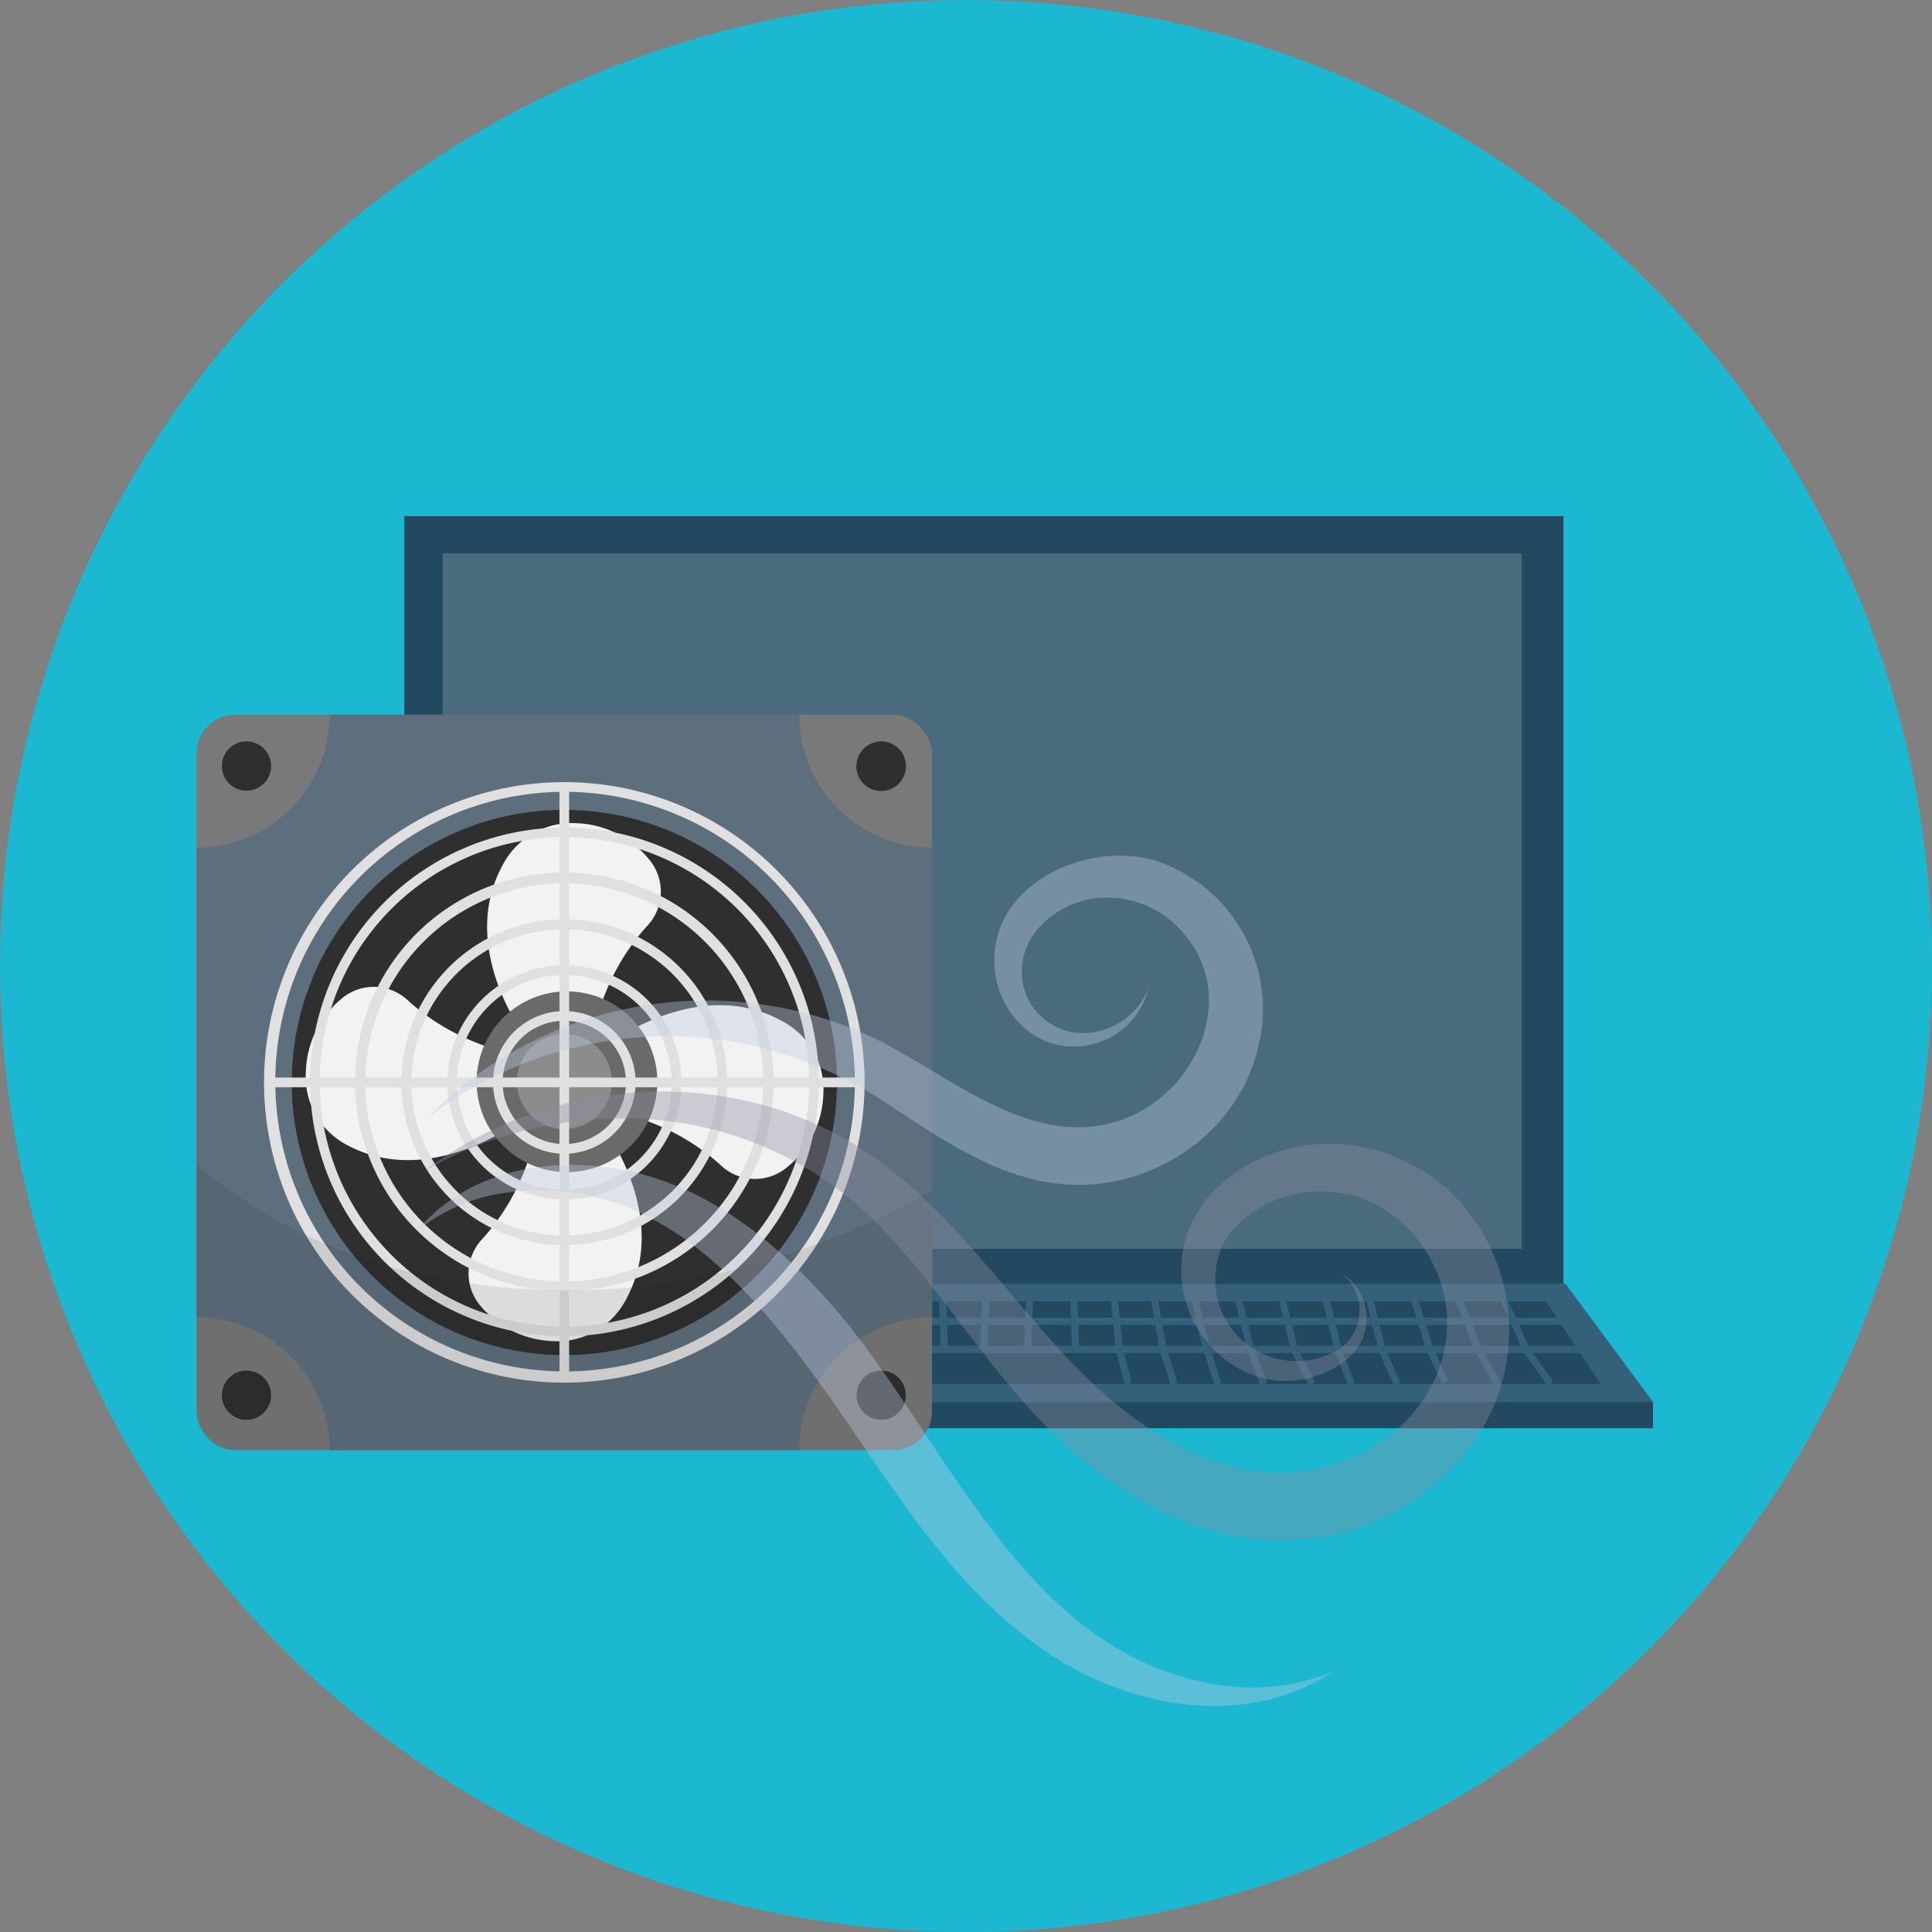 <svg id="Слой_1" data-name="Слой 1" xmlns="http://www.w3.org/2000/svg" viewBox="0 0 120 120"><rect x="0" y="0" width="120" height="120" fill="#808080" stroke="none"/><defs><style>.cls-1{fill:#1cb8d1;}.cls-2{fill:#00c5cf;}.cls-3{fill:#224960;}.cls-4{opacity:0.18;}.cls-5{fill:#fff;}.cls-6{fill:#346179;}.cls-7{fill:#797979;}.cls-8{fill:#5d6f7c;}.cls-9{fill:#2f2f2f;}.cls-10{fill:#f2f2f2;}.cls-11{fill:#6a6a6a;}.cls-12{fill:#8c8c8c;}.cls-13{fill:#e0e0e0;}.cls-14{fill:#1d1d1b;opacity:0.1;}.cls-15{fill:#8c8ea2;}.cls-15,.cls-16{opacity:0.38;}.cls-16{fill:#c1cae3;}</style></defs><title>3</title><circle class="cls-1" cx="60" cy="60" r="60"/><path class="cls-2" d="M29.1,31.93c0-.21,0-.43,0-.64C29.09,31.5,29.1,31.71,29.1,31.93ZM27.21,40c-.08.16-.16.31-.25.46C27.05,40.3,27.13,40.14,27.21,40Zm1.53-4.23v0Zm-1.37,3.93a2.56,2.56,0,0,0,.11-.24A2.56,2.56,0,0,1,27.37,39.69Zm1.73-7.06c0-.15,0-.3,0-.45C29.11,32.33,29.11,32.48,29.1,32.63Zm-.2,2.29a.78.78,0,0,0,0-.16A.78.78,0,0,1,28.9,34.92Zm.11-.81c0-.08,0-.15,0-.23C29,34,29,34,29,34.11Zm.06-.76c0-.11,0-.22,0-.33C29.09,33.13,29.08,33.24,29.07,33.35Z"/><rect class="cls-3" x="25.11" y="32.06" width="72" height="47.82"/><g class="cls-4"><rect class="cls-5" x="27.5" y="34.37" width="67.02" height="43.2"/></g><polygon class="cls-6" points="102.67 87.08 19.81 87.08 25.24 79.74 97.24 79.74 102.67 87.08"/><polygon class="cls-3" points="99.41 85.96 23.07 85.96 26.72 80.83 96.04 80.83 99.41 85.96"/><rect class="cls-3" x="19.81" y="87.08" width="82.86" height="1.63"/><rect class="cls-6" x="25.24" y="81.84" width="71.86" height="0.45"/><rect class="cls-6" x="23.07" y="83.59" width="76.34" height="0.45"/><rect class="cls-6" x="59.2" y="81.63" width="3.94" height="0.45" transform="translate(-22.78 140.1) rotate(-87.98)"/><rect class="cls-6" x="61.92" y="81.63" width="3.94" height="0.45" transform="translate(-20.15 142.82) rotate(-87.98)"/><rect class="cls-6" x="66.52" y="79.88" width="0.45" height="3.94" transform="translate(-2.78 2.35) rotate(-1.97)"/><polygon class="cls-6" points="69.86 86.01 69.31 83.87 68.9 79.9 69.34 79.86 69.75 83.79 70.29 85.9 69.86 86.01"/><polygon class="cls-6" points="72.71 86.03 72.03 83.89 71.34 79.92 71.78 79.84 72.46 83.78 73.14 85.89 72.71 86.03"/><polygon class="cls-6" points="75.43 86.03 74.75 83.89 73.79 79.93 74.23 79.83 75.18 83.77 75.85 85.89 75.43 86.03"/><polygon class="cls-6" points="78.28 86.04 77.47 83.9 76.51 79.93 76.94 79.83 77.89 83.77 78.7 85.88 78.28 86.04"/><polygon class="cls-6" points="81.28 86.06 80.18 83.87 79.23 79.93 79.66 79.83 80.61 83.74 81.68 85.86 81.28 86.06"/><polygon class="cls-6" points="83.72 86.04 82.9 83.9 81.94 79.93 82.38 79.83 83.33 83.77 84.13 85.88 83.72 86.04"/><polygon class="cls-6" points="86.58 86.05 85.63 83.91 84.66 79.93 85.09 79.83 86.05 83.77 86.98 85.87 86.58 86.05"/><polygon class="cls-6" points="89.57 85.95 88.61 83.91 87.38 79.94 87.81 79.81 89.03 83.75 89.97 85.76 89.57 85.95"/><polygon class="cls-6" points="92.83 86.07 91.61 83.93 90.1 79.96 90.52 79.8 92.01 83.74 93.22 85.85 92.83 86.07"/><polygon class="cls-6" points="96.11 86.08 94.61 83.94 92.83 79.97 93.23 79.79 95 83.73 96.47 85.83 96.11 86.08"/><rect class="cls-6" x="58.37" y="79.88" width="0.45" height="3.94" transform="translate(-2.78 2.06) rotate(-1.97)"/><rect class="cls-6" x="53.77" y="81.63" width="3.94" height="0.45" transform="translate(-28.02 134.67) rotate(-87.98)"/><rect class="cls-6" x="51.05" y="81.63" width="3.94" height="0.45" transform="translate(-30.64 131.96) rotate(-87.98)"/><rect class="cls-6" x="48.34" y="81.63" width="3.94" height="0.45" transform="translate(-33.26 129.24) rotate(-87.98)"/><rect class="cls-6" x="45.62" y="81.63" width="3.94" height="0.45" transform="translate(-35.88 126.53) rotate(-87.98)"/><polygon class="cls-6" points="44.48 86.01 44.05 85.9 44.59 83.76 45.26 79.84 45.7 79.92 45.02 83.86 44.48 86.01"/><polygon class="cls-6" points="41.48 86.04 41.06 85.88 41.88 83.74 42.82 79.83 43.26 79.93 42.3 83.87 41.48 86.04"/><polygon class="cls-6" points="38.48 86.06 38.09 85.86 39.16 83.74 40.1 79.83 40.54 79.93 39.57 83.92 38.48 86.06"/><polygon class="cls-6" points="35.77 86.06 35.37 85.86 36.44 83.74 37.39 79.83 37.82 79.93 36.85 83.92 35.77 86.06"/><polygon class="cls-6" points="32.64 86.07 32.25 85.85 33.46 83.73 34.67 79.81 35.1 79.94 33.86 83.93 32.64 86.07"/><polygon class="cls-6" points="29.51 86.08 29.13 85.84 30.48 83.72 31.96 79.8 32.38 79.96 30.86 83.94 29.51 86.08"/><polygon class="cls-6" points="26.52 86.08 26.14 85.84 27.5 83.7 29.25 79.79 29.66 79.97 27.89 83.91 26.52 86.08"/><rect class="cls-7" x="12.21" y="44.39" width="45.68" height="45.68" rx="2.4"/><path class="cls-8" d="M49.64,90.07H20.47a8.26,8.26,0,0,0-8.26-8.26V52.65a8.26,8.26,0,0,0,8.26-8.26H49.64a8.26,8.26,0,0,0,8.26,8.26V81.81A8.26,8.26,0,0,0,49.64,90.07Z"/><circle class="cls-9" cx="35.05" cy="67.23" r="16.93" transform="translate(-38.02 87.45) rotate(-77.93)"/><path class="cls-10" d="M33.27,68.93S27,74.26,21.34,71A4.79,4.79,0,0,1,19,66.52,6.09,6.09,0,0,1,21.25,62a3.09,3.09,0,0,1,4.14.19,13.93,13.93,0,0,0,7.88,3.46l1.79,1.61Z"/><path class="cls-10" d="M36.76,69s5.33,6.24,2,11.93a4.81,4.81,0,0,1-4.44,2.37,6.14,6.14,0,0,1-4.55-2.28A3.11,3.11,0,0,1,30,76.91,13.88,13.88,0,0,0,33.46,69l1.6-1.79Z"/><path class="cls-10" d="M36.84,65.53s6.24-5.33,11.93-2a4.79,4.79,0,0,1,2.37,4.45,6.09,6.09,0,0,1-2.28,4.54,3.09,3.09,0,0,1-4.14-.19,13.87,13.87,0,0,0-7.88-3.46l-1.79-1.61Z"/><path class="cls-10" d="M33.35,65.43s-5.33-6.24-2-11.93a4.83,4.83,0,0,1,4.45-2.37,6.09,6.09,0,0,1,4.54,2.28,3.1,3.1,0,0,1-.18,4.14,13.88,13.88,0,0,0-3.47,7.88l-1.6,1.79Z"/><circle class="cls-11" cx="35.05" cy="67.23" r="5.6" transform="matrix(0.21, -0.98, 0.98, 0.21, -38.03, 87.42)"/><path class="cls-12" d="M38,67.23a2.95,2.95,0,1,1-3-3A2.95,2.95,0,0,1,38,67.23Z"/><path class="cls-9" d="M16.84,47.59a1.53,1.53,0,1,1-1.53-1.54A1.53,1.53,0,0,1,16.84,47.59Z"/><path class="cls-9" d="M56.27,47.59a1.54,1.54,0,1,1-1.54-1.54A1.54,1.54,0,0,1,56.27,47.59Z"/><circle class="cls-9" cx="15.31" cy="86.66" r="1.53"/><circle class="cls-9" cx="54.73" cy="86.66" r="1.53"/><rect class="cls-13" x="34.75" y="48.88" width="0.6" height="36.69"/><rect class="cls-13" x="16.71" y="66.93" width="36.69" height="0.6"/><path class="cls-13" d="M35.05,49.18A18,18,0,1,0,53.1,67.23,18.07,18.07,0,0,0,35.05,49.18Zm0,36.7A18.65,18.65,0,1,1,53.7,67.23,18.67,18.67,0,0,1,35.05,85.88Z"/><path class="cls-13" d="M35.05,52a15.2,15.2,0,1,0,15.21,15.2A15.22,15.22,0,0,0,35.05,52Zm0,31a15.8,15.8,0,1,1,15.81-15.8A15.82,15.82,0,0,1,35.05,83Z"/><path class="cls-13" d="M35.05,54.87A12.36,12.36,0,1,0,47.41,67.23,12.37,12.37,0,0,0,35.05,54.87Zm0,25.32a13,13,0,1,1,13-13A13,13,0,0,1,35.05,80.19Z"/><path class="cls-13" d="M35.05,57.72a9.51,9.51,0,1,0,9.52,9.51A9.52,9.52,0,0,0,35.05,57.72Zm0,19.62A10.12,10.12,0,1,1,45.17,67.23,10.12,10.12,0,0,1,35.05,77.34Z"/><path class="cls-13" d="M35.05,60.56a6.67,6.67,0,1,0,6.67,6.67A6.68,6.68,0,0,0,35.05,60.56Zm0,13.94a7.27,7.27,0,1,1,7.28-7.27A7.28,7.28,0,0,1,35.05,74.5Z"/><path class="cls-13" d="M35.05,63.4a3.83,3.83,0,1,0,3.83,3.83A3.83,3.83,0,0,0,35.05,63.4Zm0,8.26a4.43,4.43,0,1,1,4.43-4.43A4.43,4.43,0,0,1,35.05,71.66Z"/><path class="cls-14" d="M25,78.89a32.86,32.86,0,0,1-12.8-6.52V87.68a2.39,2.39,0,0,0,2.4,2.39H55.5a2.4,2.4,0,0,0,2.4-2.39V73.94C48.07,79.47,36.68,81.8,25,78.89Z"/><path class="cls-15" d="M83.2,79a3.28,3.28,0,0,1,.5,5.39,6,6,0,0,1-6.29.85,7,7,0,0,1-1.57-11.68c4.15-3.71,10.51-3.16,14.4.62A12,12,0,0,1,92,88.85a14.41,14.41,0,0,1-11.71,6.8c-5.64.27-10.85-2.73-14.79-6.54-4.12-4-7-9-11-13.1a22,22,0,0,0-15.16-6.53,24.8,24.8,0,0,0-13,3.26c8.08-6.09,19.6-6.77,28-.82C59,75.24,62.26,80,66.12,84.17c3.59,3.86,8.5,7.57,14.06,7.29,4.35-.22,8.53-3.14,9.51-7.51,1.08-4.78-2.5-9.93-7.57-9.94a7.21,7.21,0,0,0-5.87,2.77A5.07,5.07,0,0,0,83,83.91,2.92,2.92,0,0,0,83.2,79Z"/><path class="cls-16" d="M71.35,61.36A4.79,4.79,0,0,1,66.65,65c-2.72,0-4.73-2.39-4.88-5-.3-5.08,5.72-7.82,10-6.54a9.69,9.69,0,0,1,6.38,11.57C76.89,70.45,71.48,74,66.1,73.56c-3.94-.31-7.3-2.6-10.51-4.69a25.49,25.49,0,0,0-10.51-4.24,24.61,24.61,0,0,0-18.6,4.85,24.33,24.33,0,0,1,27.94-4.94c4.7,2.31,9.82,7.06,15.42,4.95,4.6-1.73,7.19-7.8,3.48-11.73a6.18,6.18,0,0,0-5.61-1.92c-2,.38-4,1.93-4.22,4.08a3.82,3.82,0,0,0,3.35,4.23A4.43,4.43,0,0,0,71.35,61.36Z"/><path class="cls-16" d="M82.76,103.84c-4.3,2.84-9.62,2.59-14.26.66-5.25-2.19-9.16-6.62-12.41-11.14C50.06,85,43.3,72,30.82,74.18a11.1,11.1,0,0,0-4.94,2.29c3.18-3.8,8.27-4.71,13-3.77,5.54,1.11,10,5,13.52,9.22,6.89,8.43,11.7,21.5,24.09,22.83A13.11,13.11,0,0,0,82.76,103.84Z"/></svg>